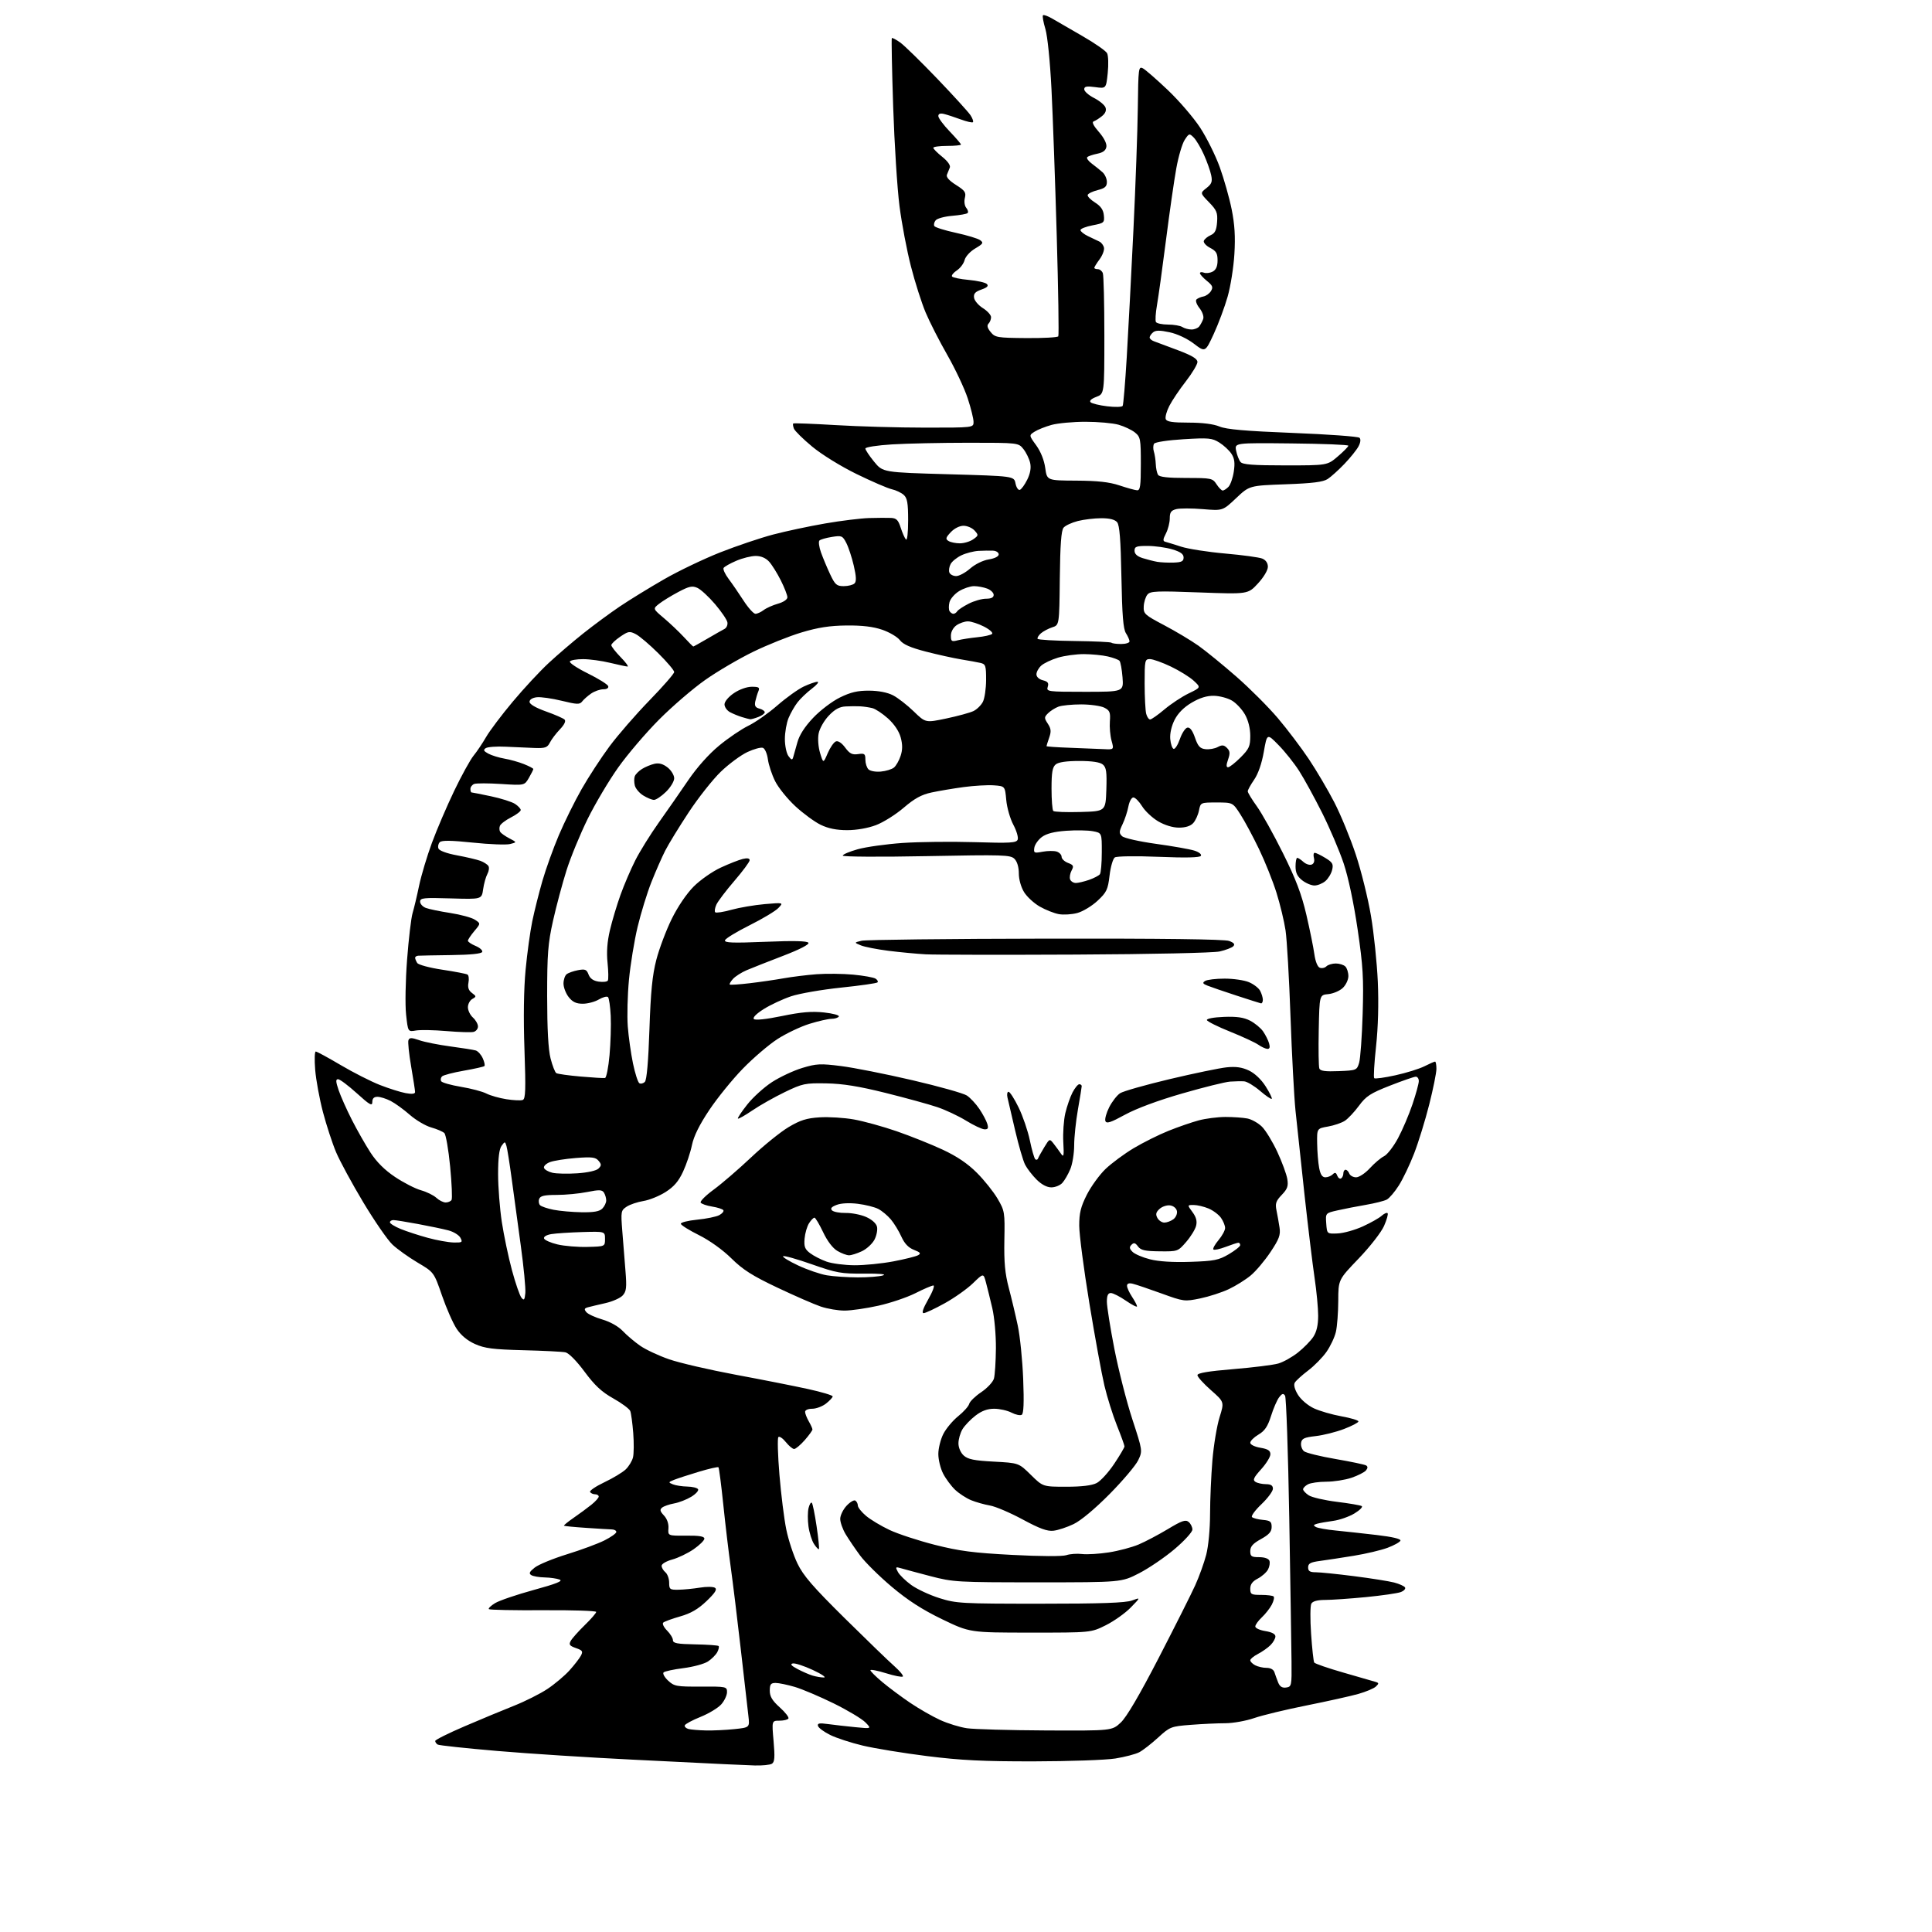 <?xml version="1.0" encoding="UTF-8" standalone="no"?>
<svg 
  version="1.1" 
  xmlns="http://www.w3.org/2000/svg" 
  xmlns:xlink="http://www.w3.org/1999/xlink" 
  xmlns:svg="http://www.w3.org/2000/svg"
  xmlns:rdf="http://www.w3.org/1999/02/22-rdf-syntax-ns#"
  xmlns:cc="http://creativecommons.org/ns#"
  xmlns:dc="http://purl.org/dc/elements/1.1/"
  viewBox="0 0 768 768"
  width="768"
  height="768"
>
<style>svg {background-color: white; }</style>"
<path stroke="none" fill="black" fill-rule="evenodd" d="M300.00,701.80C296.98,701.70 291.80,701.48 288.50,701.31C285.20,701.14 268.55,700.32 251.50,699.49C234.45,698.66 210.26,697.11 197.74,696.04C185.22,694.97 174.53,693.83 173.99,693.49C173.44,693.16 173.00,692.51 173.00,692.06C173.00,691.60 178.29,688.97 184.75,686.20C191.21,683.43 200.06,679.75 204.41,678.03C208.76,676.30 214.69,673.32 217.59,671.40C220.49,669.47 224.43,666.16 226.35,664.04C228.27,661.91 230.32,659.28 230.90,658.18C231.83,656.45 231.57,656.05 228.93,655.13C226.42,654.25 226.06,653.76 226.87,652.28C227.41,651.30 229.91,648.49 232.42,646.04C234.94,643.59 237.00,641.22 237.00,640.77C237.00,640.32 227.52,640.01 215.94,640.09C204.36,640.16 194.64,639.97 194.33,639.66C194.02,639.36 195.15,638.27 196.82,637.26C198.50,636.24 205.39,633.89 212.15,632.04C221.16,629.57 223.91,628.47 222.47,627.91C221.39,627.49 218.70,627.10 216.50,627.05C214.30,627.01 211.90,626.59 211.17,626.12C210.14,625.47 210.47,624.78 212.58,623.12C214.09,621.93 219.86,619.56 225.41,617.84C230.96,616.13 237.64,613.66 240.25,612.35C242.86,611.04 245.00,609.52 245.00,608.98C245.00,608.44 244.21,607.99 243.25,607.97C242.29,607.95 237.68,607.67 233.00,607.35C228.32,607.04 224.36,606.65 224.19,606.50C224.02,606.34 225.75,604.93 228.02,603.36C230.30,601.79 233.48,599.45 235.08,598.16C236.69,596.87 238.00,595.41 238.00,594.91C238.00,594.41 237.35,594.00 236.56,594.00C235.77,594.00 234.87,593.59 234.56,593.09C234.25,592.60 236.81,590.85 240.25,589.22C243.69,587.59 247.51,585.28 248.74,584.10C249.97,582.91 251.27,580.78 251.62,579.36C251.98,577.94 252.02,573.57 251.72,569.64C251.41,565.71 250.88,561.79 250.54,560.91C250.19,560.04 247.17,557.79 243.82,555.91C239.18,553.31 236.45,550.78 232.37,545.27C229.20,540.99 226.10,537.85 224.76,537.57C223.52,537.31 215.97,536.93 208.00,536.73C195.98,536.42 192.70,536.00 188.82,534.27C185.78,532.91 183.23,530.79 181.53,528.22C180.08,526.04 177.46,520.09 175.70,515.00C172.50,505.73 172.50,505.73 166.00,501.89C162.43,499.77 157.93,496.56 156.00,494.74C154.07,492.92 148.87,485.37 144.42,477.97C139.98,470.56 135.12,461.61 133.62,458.07C132.12,454.53 129.77,447.33 128.38,442.07C127.00,436.81 125.61,429.24 125.29,425.25C124.97,421.26 125.07,418.00 125.52,418.00C125.96,418.00 130.42,420.42 135.41,423.37C140.41,426.33 147.43,429.89 151.00,431.29C154.57,432.69 159.19,434.15 161.25,434.53C163.75,434.99 165.00,434.85 165.00,434.11C165.00,433.50 164.29,428.91 163.43,423.90C162.57,418.90 162.09,414.22 162.36,413.50C162.78,412.42 163.55,412.42 166.73,413.52C168.85,414.25 174.39,415.35 179.04,415.97C183.69,416.59 188.22,417.31 189.10,417.57C189.98,417.83 191.23,419.21 191.89,420.65C192.54,422.08 192.85,423.49 192.56,423.77C192.28,424.05 188.59,424.88 184.35,425.62C180.11,426.36 176.22,427.38 175.71,427.89C175.19,428.41 175.05,429.27 175.39,429.82C175.73,430.37 179.27,431.36 183.25,432.03C187.24,432.69 191.78,433.89 193.35,434.70C194.91,435.50 198.50,436.52 201.31,436.96C204.13,437.41 207.05,437.53 207.80,437.25C208.92,436.82 209.04,433.23 208.48,417.11C208.04,404.69 208.21,393.12 208.93,385.55C209.55,378.98 210.75,370.27 211.59,366.20C212.43,362.13 214.25,354.91 215.62,350.15C217.00,345.39 219.93,337.23 222.15,332.00C224.37,326.77 228.44,318.53 231.20,313.69C233.96,308.84 238.95,301.19 242.29,296.69C245.63,292.19 252.78,283.97 258.18,278.41C263.58,272.86 268.00,267.79 268.00,267.14C268.00,266.49 265.18,263.16 261.73,259.73C258.29,256.30 254.25,252.87 252.77,252.10C250.30,250.82 249.75,250.91 246.54,253.10C244.60,254.42 243.01,255.93 243.01,256.46C243.00,256.98 244.67,259.12 246.70,261.21C248.74,263.29 249.98,264.98 249.45,264.96C248.93,264.94 245.80,264.28 242.50,263.48C239.20,262.68 234.39,262.02 231.81,262.02C229.23,262.01 226.86,262.42 226.54,262.94C226.22,263.46 229.42,265.60 233.66,267.69C237.90,269.79 241.55,272.06 241.77,272.75C242.01,273.51 241.24,274.00 239.81,274.00C238.51,274.00 236.33,274.77 234.97,275.70C233.61,276.64 232.01,278.06 231.41,278.85C230.46,280.10 229.38,280.06 223.28,278.57C219.41,277.62 214.95,276.99 213.37,277.17C211.64,277.37 210.50,278.09 210.50,278.99C210.50,279.93 212.94,281.35 217.00,282.80C220.57,284.07 223.92,285.53 224.44,286.05C225.03,286.64 224.33,288.09 222.57,289.93C221.02,291.55 219.23,293.91 218.59,295.19C217.58,297.18 216.74,297.48 212.46,297.33C209.73,297.23 204.57,297.01 201.00,296.83C197.43,296.65 193.88,296.91 193.11,297.39C192.02,298.10 192.23,298.56 194.11,299.58C195.43,300.29 198.30,301.18 200.50,301.56C202.70,301.93 206.19,302.91 208.25,303.73C210.31,304.55 212.00,305.44 212.00,305.70C212.00,305.97 211.21,307.55 210.25,309.21C208.50,312.24 208.50,312.24 199.26,311.65C194.18,311.32 189.34,311.32 188.51,311.63C187.68,311.95 187.00,312.84 187.00,313.61C187.00,314.37 187.20,315.00 187.43,315.00C187.67,315.00 191.15,315.69 195.16,316.53C199.17,317.38 203.48,318.74 204.73,319.56C205.98,320.38 207.00,321.48 207.00,322.00C207.00,322.53 205.26,323.85 203.12,324.94C200.99,326.02 199.01,327.54 198.72,328.30C198.42,329.06 198.48,330.14 198.84,330.70C199.20,331.25 200.85,332.41 202.50,333.27C205.50,334.83 205.50,334.83 202.75,335.52C201.24,335.90 194.58,335.65 187.96,334.95C179.29,334.05 175.60,334.00 174.82,334.78C174.22,335.38 173.98,336.51 174.29,337.30C174.62,338.16 177.60,339.26 181.67,340.01C185.43,340.71 189.62,341.70 190.98,342.20C192.34,342.71 193.77,343.64 194.16,344.26C194.55,344.88 194.35,346.32 193.73,347.45C193.12,348.58 192.36,351.30 192.05,353.50C191.49,357.50 191.49,357.50 179.24,357.13C168.39,356.80 167.00,356.94 167.00,358.40C167.00,359.31 168.02,360.44 169.27,360.91C170.52,361.39 174.90,362.30 179.02,362.93C183.13,363.57 187.53,364.77 188.79,365.60C191.09,367.10 191.09,367.10 188.54,370.13C187.15,371.79 186.00,373.51 186.00,373.96C186.00,374.40 187.37,375.32 189.04,376.02C190.71,376.71 191.91,377.77 191.70,378.39C191.46,379.11 187.14,379.56 179.41,379.66C172.86,379.74 166.94,379.86 166.25,379.91C165.56,379.96 165.01,380.34 165.02,380.75C165.02,381.16 165.40,382.08 165.86,382.80C166.31,383.51 170.79,384.72 175.81,385.47C180.83,386.23 185.34,387.09 185.83,387.40C186.33,387.70 186.50,389.16 186.22,390.63C185.86,392.52 186.27,393.73 187.60,394.71C189.39,396.04 189.40,396.17 187.75,397.11C186.79,397.65 186.00,399.13 186.00,400.39C186.00,401.66 186.90,403.50 188.00,404.50C189.10,405.50 190.00,407.09 190.00,408.04C190.00,408.99 189.21,409.96 188.25,410.20C187.29,410.44 182.45,410.29 177.50,409.87C172.55,409.44 167.08,409.34 165.34,409.64C162.18,410.19 162.18,410.19 161.43,403.34C161.01,399.53 161.18,389.86 161.82,381.50C162.44,373.25 163.43,364.93 164.00,363.00C164.58,361.07 165.75,356.15 166.60,352.06C167.46,347.97 169.75,340.32 171.69,335.06C173.63,329.80 177.61,320.51 180.53,314.42C183.45,308.33 186.92,302.03 188.23,300.42C189.55,298.81 191.79,295.48 193.22,293.00C194.65,290.52 199.41,284.20 203.81,278.95C208.20,273.70 214.65,266.76 218.15,263.52C221.64,260.28 227.84,254.98 231.93,251.73C236.02,248.48 242.54,243.67 246.43,241.05C250.32,238.43 258.23,233.57 264.00,230.26C269.77,226.94 279.82,222.14 286.33,219.57C292.83,217.01 302.28,213.82 307.33,212.49C312.37,211.16 321.68,209.18 328.00,208.09C334.32,206.99 342.20,206.03 345.50,205.93C348.80,205.84 352.70,205.81 354.17,205.88C356.34,205.98 357.07,206.71 358.04,209.75C358.70,211.81 359.64,213.93 360.12,214.45C360.63,215.00 361.00,211.82 361.00,206.85C361.00,199.98 360.66,198.00 359.25,196.73C358.29,195.87 356.15,194.85 354.50,194.48C352.85,194.11 346.55,191.39 340.49,188.43C334.23,185.37 326.63,180.67 322.86,177.54C319.21,174.51 315.94,171.29 315.59,170.38C315.24,169.46 315.12,168.55 315.32,168.35C315.52,168.15 323.06,168.44 332.09,168.98C341.12,169.53 357.16,169.99 367.75,169.99C387.00,170.00 387.00,170.00 387.00,167.71C387.00,166.46 385.96,162.24 384.68,158.34C383.40,154.44 379.77,146.72 376.61,141.18C373.44,135.65 369.54,128.00 367.94,124.19C366.34,120.37 363.71,112.14 362.11,105.88C360.50,99.62 358.45,88.83 357.56,81.89C356.67,74.96 355.54,57.18 355.05,42.40C354.56,27.61 354.32,15.34 354.52,15.14C354.72,14.95 356.21,15.73 357.83,16.88C359.45,18.03 366.07,24.50 372.53,31.24C378.99,37.98 384.95,44.53 385.77,45.78C386.60,47.04 387.04,48.29 386.76,48.57C386.48,48.85 384.29,48.35 381.88,47.46C379.47,46.57 376.49,45.60 375.25,45.30C373.74,44.94 373.00,45.22 373.00,46.15C373.00,46.91 375.02,49.65 377.50,52.23C379.98,54.81 382.00,57.17 382.00,57.46C382.00,57.76 379.52,58.00 376.50,58.00C373.48,58.00 371.00,58.34 371.00,58.75C371.00,59.16 372.61,60.78 374.57,62.35C376.72,64.07 377.91,65.75 377.57,66.60C377.26,67.37 376.74,68.65 376.42,69.44C376.04,70.38 377.28,71.78 380.01,73.51C383.59,75.77 384.09,76.50 383.55,78.67C383.19,80.09 383.43,81.82 384.10,82.62C384.75,83.41 385.00,84.34 384.64,84.69C384.29,85.05 381.53,85.54 378.52,85.79C375.51,86.04 372.54,86.84 371.94,87.58C371.33,88.31 371.10,89.35 371.42,89.87C371.75,90.40 375.62,91.61 380.02,92.56C384.42,93.52 388.75,94.82 389.63,95.47C391.05,96.51 390.80,96.92 387.66,98.77C385.63,99.97 383.79,101.99 383.44,103.39C383.09,104.77 381.71,106.61 380.37,107.49C379.03,108.37 378.16,109.45 378.44,109.90C378.72,110.35 381.71,110.97 385.09,111.27C388.47,111.58 391.71,112.31 392.30,112.90C393.06,113.66 392.44,114.30 390.13,115.10C387.67,115.96 386.96,116.74 387.20,118.35C387.36,119.52 388.95,121.38 390.71,122.48C392.48,123.59 393.94,125.20 393.96,126.05C393.98,126.90 393.53,128.07 392.96,128.64C392.24,129.36 392.49,130.39 393.79,131.98C395.54,134.15 396.38,134.30 407.92,134.39C414.67,134.45 420.42,134.13 420.69,133.69C420.97,133.24 420.69,115.24 420.07,93.69C419.45,72.13 418.51,45.92 417.98,35.44C417.42,24.37 416.40,14.33 415.55,11.49C414.74,8.80 414.31,6.36 414.60,6.07C414.89,5.78 416.56,6.38 418.31,7.41C420.07,8.44 425.48,11.57 430.34,14.37C435.20,17.16 439.58,20.22 440.08,21.15C440.58,22.08 440.69,25.63 440.34,29.04C439.69,35.23 439.69,35.23 435.35,34.63C431.93,34.17 431.00,34.35 431.00,35.50C431.00,36.30 432.74,37.85 434.88,38.94C437.01,40.02 439.06,41.72 439.44,42.70C439.89,43.89 439.43,45.04 438.05,46.16C436.91,47.09 435.42,48.03 434.74,48.25C433.94,48.52 434.69,50.02 436.81,52.43C438.81,54.72 439.99,57.03 439.81,58.31C439.59,59.80 438.52,60.62 436.20,61.10C434.38,61.47 432.58,62.08 432.20,62.47C431.81,62.86 432.62,64.01 434.00,65.03C435.38,66.06 437.29,67.60 438.25,68.45C439.21,69.30 440.00,71.05 440.00,72.32C440.00,74.17 439.24,74.84 436.33,75.57C434.31,76.08 432.52,76.95 432.37,77.50C432.21,78.05 433.53,79.41 435.29,80.51C437.58,81.95 438.59,83.41 438.80,85.59C439.09,88.51 438.89,88.69 434.30,89.57C431.66,90.08 429.50,90.93 429.50,91.46C429.50,91.99 430.85,93.08 432.50,93.87C434.15,94.67 436.18,95.64 437.00,96.02C437.82,96.40 438.66,97.51 438.85,98.48C439.04,99.45 438.25,101.52 437.10,103.08C435.94,104.64 435.00,106.16 435.00,106.46C435.00,106.76 435.63,107.00 436.39,107.00C437.16,107.00 438.06,107.71 438.39,108.58C438.73,109.45 439.00,120.60 439.00,133.36C439.00,156.56 439.00,156.56 435.79,157.77C433.79,158.53 432.94,159.33 433.54,159.91C434.07,160.41 437.03,161.14 440.13,161.51C443.23,161.89 445.99,161.82 446.28,161.35C446.56,160.88 447.29,152.18 447.90,142.00C448.51,131.82 449.70,109.10 450.55,91.50C451.40,73.90 452.19,52.01 452.30,42.85C452.49,26.96 452.59,26.25 454.36,27.19C455.38,27.74 459.84,31.63 464.27,35.84C468.70,40.05 474.45,46.75 477.05,50.71C479.65,54.68 483.16,61.73 484.85,66.39C486.53,71.05 488.67,78.58 489.59,83.14C490.81,89.16 491.11,94.04 490.69,100.96C490.38,106.21 489.17,113.84 488.00,117.93C486.84,122.02 484.36,128.67 482.50,132.71C479.10,140.06 479.10,140.06 474.59,136.62C471.93,134.59 467.98,132.73 464.92,132.08C461.08,131.25 459.39,131.26 458.37,132.11C457.62,132.73 457.00,133.65 457.00,134.15C457.00,134.65 457.79,135.34 458.75,135.67C459.71,136.01 463.99,137.61 468.25,139.22C473.85,141.33 476.00,142.63 476.00,143.90C476.00,144.86 473.93,148.32 471.40,151.58C468.86,154.83 465.91,159.23 464.83,161.35C463.74,163.46 463.10,165.83 463.40,166.60C463.80,167.65 466.07,168.00 472.50,168.00C477.97,168.00 482.40,168.56 484.77,169.55C487.51,170.69 495.07,171.35 513.98,172.10C528.02,172.65 539.92,173.52 540.43,174.03C541.00,174.60 540.84,175.92 540.01,177.47C539.27,178.86 536.76,181.97 534.44,184.40C532.11,186.83 529.12,189.53 527.78,190.41C525.96,191.60 521.76,192.13 511.01,192.51C496.66,193.03 496.66,193.03 491.36,198.04C486.06,203.05 486.06,203.05 478.14,202.39C473.78,202.03 469.04,202.02 467.61,202.38C465.52,202.91 465.00,203.64 465.00,206.07C465.00,207.74 464.31,210.44 463.47,212.07C462.26,214.40 462.21,215.11 463.22,215.36C463.92,215.54 466.78,216.42 469.56,217.32C472.34,218.21 480.22,219.44 487.06,220.04C493.90,220.64 500.51,221.54 501.75,222.04C503.19,222.63 504.00,223.81 504.00,225.31C504.00,226.67 502.32,229.49 500.05,231.94C496.10,236.22 496.10,236.22 476.77,235.50C459.76,234.86 457.28,234.96 456.12,236.36C455.39,237.23 454.73,239.35 454.65,241.06C454.51,243.99 455.00,244.44 462.81,248.55C467.38,250.96 473.52,254.63 476.45,256.71C479.38,258.80 486.14,264.31 491.47,268.97C496.79,273.62 504.21,281.05 507.96,285.47C511.71,289.88 517.25,297.22 520.29,301.76C523.32,306.30 527.88,314.03 530.41,318.94C532.95,323.85 536.79,333.18 538.94,339.68C541.10,346.18 543.81,357.12 544.97,364.00C546.14,370.88 547.36,382.68 547.70,390.22C548.08,398.93 547.83,408.35 547.00,415.99C546.28,422.61 545.95,428.29 546.27,428.60C546.58,428.92 550.36,428.40 554.67,427.45C558.98,426.51 564.17,424.89 566.21,423.87C568.25,422.84 570.16,422.00 570.46,422.00C570.76,422.00 571.00,423.30 571.00,424.89C571.00,426.48 569.70,432.90 568.12,439.14C566.54,445.39 563.84,454.12 562.13,458.54C560.42,462.97 557.69,468.67 556.07,471.22C554.46,473.77 552.30,476.30 551.29,476.84C550.28,477.39 546.53,478.33 542.97,478.94C539.41,479.55 534.34,480.54 531.70,481.14C526.90,482.22 526.90,482.22 527.20,486.36C527.50,490.50 527.50,490.50 531.79,490.31C534.14,490.20 538.63,488.94 541.76,487.51C544.89,486.08 548.25,484.18 549.23,483.29C550.21,482.41 551.27,481.94 551.59,482.26C551.91,482.57 551.27,484.87 550.17,487.35C549.06,489.86 544.57,495.62 540.09,500.29C532.00,508.71 532.00,508.71 531.98,517.11C531.96,521.72 531.54,527.27 531.04,529.43C530.54,531.59 528.85,535.17 527.29,537.39C525.73,539.62 522.44,542.97 519.97,544.83C517.51,546.70 515.13,548.87 514.69,549.64C514.18,550.52 514.66,552.33 515.97,554.46C517.17,556.39 519.89,558.71 522.29,559.83C524.60,560.91 529.54,562.34 533.25,563.01C536.96,563.68 540.00,564.59 540.00,565.04C540.00,565.49 537.41,566.84 534.25,568.05C531.09,569.26 526.02,570.53 523.00,570.87C518.43,571.39 517.45,571.85 517.20,573.59C517.04,574.74 517.56,576.22 518.35,576.88C519.15,577.54 524.80,578.94 530.91,579.98C537.01,581.03 542.48,582.18 543.05,582.53C543.77,582.98 543.75,583.60 542.99,584.52C542.38,585.25 539.80,586.56 537.26,587.43C534.72,588.29 530.22,589.00 527.26,589.00C524.29,589.00 521.00,589.47 519.93,590.04C518.87,590.60 518.00,591.49 518.00,592.01C518.00,592.53 519.01,593.61 520.25,594.42C521.49,595.23 526.52,596.39 531.43,597.00C536.34,597.60 540.78,598.37 541.31,598.69C541.84,599.02 540.53,600.33 538.41,601.62C536.29,602.90 532.51,604.22 530.03,604.56C527.54,604.89 524.64,605.41 523.59,605.70C522.07,606.13 521.97,606.40 523.09,607.01C523.86,607.43 527.42,608.06 531.00,608.41C534.58,608.76 541.90,609.56 547.28,610.19C553.43,610.91 556.92,611.73 556.70,612.41C556.50,613.01 554.19,614.29 551.58,615.27C548.96,616.24 542.92,617.67 538.16,618.44C533.40,619.22 527.36,620.14 524.75,620.49C520.93,621.00 520.00,621.50 520.00,623.06C520.00,624.56 520.70,625.00 523.08,625.00C524.77,625.00 531.64,625.70 538.33,626.56C545.02,627.41 552.17,628.55 554.21,629.08C556.25,629.62 558.19,630.49 558.52,631.03C558.85,631.57 558.08,632.40 556.81,632.88C555.54,633.36 549.30,634.26 542.95,634.88C536.59,635.49 529.30,636.00 526.75,636.00C523.70,636.00 521.82,636.51 521.28,637.47C520.82,638.28 520.78,643.68 521.18,649.48C521.57,655.28 522.14,660.41 522.42,660.88C522.71,661.34 528.02,663.17 534.22,664.94C540.43,666.71 546.14,668.36 546.93,668.61C548.16,669.01 548.16,669.25 546.93,670.43C546.14,671.18 543.00,672.50 539.94,673.37C536.89,674.23 527.66,676.28 519.44,677.93C511.22,679.57 501.84,681.83 498.59,682.95C495.34,684.08 490.17,685.00 487.09,685.01C484.02,685.01 477.84,685.30 473.36,685.65C465.47,686.26 465.07,686.42 460.36,690.72C457.69,693.16 454.32,695.78 452.88,696.54C451.43,697.30 447.16,698.42 443.38,699.03C439.59,699.64 425.02,700.15 411.00,700.17C390.79,700.20 381.97,699.76 368.50,698.07C359.15,696.90 347.68,695.02 343.00,693.91C338.32,692.80 332.50,690.90 330.05,689.69C327.60,688.49 325.41,686.88 325.17,686.12C324.84,685.03 325.67,684.86 329.12,685.34C331.53,685.67 336.43,686.23 340.00,686.58C346.50,687.22 346.50,687.22 344.00,684.66C342.62,683.26 336.97,679.87 331.43,677.14C325.89,674.42 318.94,671.47 316.00,670.59C313.05,669.72 309.59,669.00 308.32,669.00C306.40,669.00 306.00,669.53 306.00,672.07C306.00,674.39 306.98,676.02 309.97,678.71C312.16,680.67 313.71,682.67 313.41,683.14C313.12,683.61 311.51,684.00 309.84,684.00C306.79,684.00 306.79,684.00 307.51,692.12C308.07,698.49 307.94,700.43 306.86,701.10C306.11,701.58 303.02,701.89 300.00,701.80zM280.60,687.88C283.41,687.95 288.48,687.71 291.87,687.36C298.03,686.71 298.03,686.71 297.50,682.11C297.20,679.57 295.84,667.60 294.46,655.50C293.08,643.40 291.29,628.77 290.48,623.00C289.67,617.23 288.34,606.02 287.52,598.10C286.70,590.18 285.83,583.50 285.60,583.26C285.36,583.03 281.87,583.82 277.83,585.04C273.80,586.25 269.38,587.69 268.00,588.24C265.62,589.19 265.60,589.28 267.50,590.05C268.60,590.50 271.16,590.89 273.19,590.93C275.22,590.97 277.16,591.44 277.49,591.98C277.83,592.53 276.61,593.87 274.80,594.98C272.98,596.09 269.93,597.28 268.00,597.63C266.07,597.98 263.92,598.72 263.22,599.28C262.20,600.09 262.35,600.74 263.93,602.43C265.17,603.75 265.85,605.70 265.72,607.53C265.50,610.50 265.50,610.50 272.75,610.44C277.97,610.39 280.00,610.73 280.00,611.64C280.00,612.33 278.07,614.23 275.71,615.86C273.35,617.48 269.52,619.32 267.21,619.94C264.89,620.57 263.00,621.68 263.00,622.42C263.00,623.15 263.68,624.32 264.50,625.00C265.32,625.68 266.00,627.54 266.00,629.12C266.00,631.79 266.27,632.00 269.75,631.94C271.81,631.91 275.62,631.53 278.21,631.11C280.80,630.68 283.50,630.71 284.21,631.17C285.16,631.79 284.28,633.18 280.88,636.44C277.51,639.66 274.65,641.33 270.38,642.55C267.14,643.47 264.12,644.58 263.65,645.01C263.18,645.44 263.86,646.86 265.15,648.15C266.44,649.44 267.50,651.17 267.50,652.00C267.50,653.21 269.22,653.53 276.33,653.66C281.18,653.75 285.38,654.04 285.66,654.32C285.93,654.60 285.69,655.70 285.12,656.77C284.55,657.84 282.88,659.51 281.41,660.47C279.94,661.43 275.55,662.62 271.67,663.11C267.78,663.60 264.24,664.36 263.79,664.81C263.34,665.26 264.14,666.72 265.57,668.06C268.00,670.33 268.90,670.50 278.59,670.45C288.72,670.40 289.00,670.46 289.00,672.65C289.00,673.88 287.99,676.05 286.75,677.47C285.51,678.89 281.81,681.14 278.52,682.47C275.23,683.79 272.39,685.32 272.21,685.86C272.04,686.39 272.70,687.04 273.69,687.30C274.69,687.56 277.80,687.82 280.60,687.88zM415.76,687.88C442.03,688.00 442.03,688.00 445.51,684.75C447.82,682.60 452.92,673.91 460.63,659.00C467.02,646.62 473.55,633.65 475.12,630.17C476.70,626.69 478.66,621.23 479.49,618.03C480.36,614.70 481.01,607.79 481.02,601.86C481.03,596.16 481.45,586.55 481.95,580.50C482.46,574.45 483.74,566.76 484.79,563.40C486.70,557.30 486.70,557.30 481.35,552.59C478.41,550.00 476.00,547.32 476.00,546.65C476.00,545.80 480.31,545.07 490.25,544.25C498.09,543.60 506.13,542.60 508.13,542.02C510.12,541.45 513.64,539.48 515.94,537.66C518.25,535.83 521.01,533.02 522.06,531.42C523.37,529.43 523.99,526.75 523.99,523.00C523.99,519.98 523.35,513.23 522.57,508.00C521.79,502.77 519.99,487.93 518.57,475.00C517.16,462.07 515.54,447.00 514.98,441.50C514.42,436.00 513.53,419.12 512.99,404.00C512.46,388.88 511.57,373.52 511.03,369.87C510.49,366.22 508.86,359.47 507.42,354.87C505.98,350.27 502.85,342.45 500.47,337.50C498.09,332.55 494.77,326.36 493.09,323.75C490.04,319.00 490.04,319.00 483.65,319.00C477.26,319.00 477.25,319.00 476.61,322.18C476.26,323.94 475.24,326.19 474.33,327.18C473.27,328.36 471.28,329.00 468.68,329.00C466.22,329.00 463.04,328.04 460.42,326.51C458.09,325.14 455.20,322.44 454.01,320.51C452.81,318.58 451.25,317.00 450.53,317.00C449.81,317.00 448.92,318.62 448.55,320.60C448.18,322.58 447.14,325.74 446.24,327.62C444.82,330.60 444.80,331.22 446.06,332.41C446.85,333.16 452.89,334.52 459.50,335.44C466.10,336.35 472.97,337.56 474.76,338.13C476.61,338.71 477.74,339.61 477.37,340.21C476.94,340.91 471.44,341.04 460.61,340.60C451.53,340.23 443.91,340.33 443.16,340.84C442.42,341.33 441.48,344.56 441.07,348.02C440.41,353.65 439.91,354.69 436.28,358.08C434.05,360.16 430.44,362.34 428.25,362.93C426.06,363.52 422.75,363.72 420.89,363.38C419.02,363.04 415.63,361.69 413.34,360.39C411.05,359.08 408.23,356.50 407.09,354.64C405.87,352.67 405.00,349.58 405.00,347.20C405.00,344.69 404.34,342.48 403.27,341.41C401.68,339.82 398.99,339.74 368.27,340.33C349.86,340.69 335.00,340.60 335.00,340.12C335.00,339.65 337.68,338.51 340.96,337.59C344.24,336.67 352.26,335.55 358.79,335.09C365.32,334.64 378.15,334.50 387.31,334.77C401.70,335.21 404.04,335.07 404.55,333.74C404.87,332.89 404.10,330.24 402.82,327.85C401.54,325.46 400.27,321.02 400.00,318.00C399.50,312.50 399.50,312.50 395.03,312.18C392.57,312.01 387.17,312.32 383.03,312.88C378.89,313.44 373.13,314.41 370.23,315.04C366.29,315.89 363.51,317.42 359.23,321.09C356.08,323.79 351.12,326.91 348.21,328.00C345.02,329.21 340.49,330.00 336.78,330.00C332.55,330.00 329.26,329.34 326.23,327.87C323.81,326.70 319.28,323.37 316.15,320.48C313.02,317.58 309.41,313.11 308.13,310.54C306.84,307.97 305.55,304.06 305.25,301.85C304.96,299.64 304.07,297.58 303.28,297.28C302.49,296.98 299.71,297.73 297.10,298.95C294.49,300.18 289.74,303.68 286.55,306.75C283.37,309.81 277.61,317.08 273.77,322.91C269.93,328.73 265.72,335.61 264.41,338.19C263.10,340.77 260.64,346.37 258.95,350.63C257.26,354.89 254.79,362.91 253.46,368.44C252.14,373.97 250.59,383.45 250.02,389.50C249.45,395.55 249.24,403.88 249.55,408.00C249.86,412.12 250.80,418.75 251.62,422.73C252.45,426.71 253.59,430.25 254.15,430.59C254.71,430.94 255.70,430.70 256.34,430.06C257.09,429.31 257.73,422.00 258.16,409.20C258.67,394.15 259.32,387.61 260.91,381.50C262.05,377.10 264.80,369.81 267.01,365.31C269.43,360.40 272.93,355.23 275.77,352.39C278.37,349.79 283.20,346.41 286.50,344.89C289.80,343.36 293.74,341.81 295.25,341.45C297.05,341.01 298.00,341.18 298.00,341.95C298.00,342.59 295.27,346.28 291.93,350.16C288.59,354.04 285.37,358.29 284.77,359.61C284.17,360.93 283.96,362.29 284.31,362.64C284.66,362.99 287.55,362.55 290.72,361.66C293.90,360.78 299.88,359.76 304.00,359.40C311.50,358.76 311.50,358.76 309.40,360.96C308.24,362.17 303.08,365.26 297.93,367.83C292.79,370.40 288.41,373.07 288.20,373.77C287.89,374.79 291.16,374.91 304.26,374.38C315.54,373.91 320.91,374.04 321.36,374.77C321.77,375.43 317.90,377.42 311.26,379.97C305.34,382.24 298.83,384.81 296.78,385.68C294.73,386.56 292.30,388.12 291.37,389.14C290.44,390.17 289.86,391.17 290.09,391.37C290.32,391.57 293.88,391.34 298.00,390.85C302.12,390.37 308.20,389.48 311.50,388.89C314.80,388.30 320.69,387.57 324.59,387.27C328.49,386.98 335.04,387.05 339.14,387.43C343.24,387.82 347.24,388.53 348.02,389.01C348.80,389.50 349.16,390.18 348.81,390.52C348.46,390.87 341.95,391.80 334.34,392.59C326.73,393.38 317.80,394.93 314.50,396.03C311.20,397.14 306.31,399.41 303.63,401.10C300.66,402.96 299.12,404.52 299.68,405.08C300.24,405.64 304.60,405.18 310.84,403.89C318.53,402.30 322.70,401.95 327.55,402.47C331.11,402.85 333.76,403.57 333.45,404.08C333.14,404.59 331.83,405.00 330.55,405.00C329.26,405.00 325.32,405.89 321.78,406.99C318.25,408.08 312.53,410.80 309.07,413.03C305.62,415.26 299.42,420.56 295.30,424.80C291.18,429.03 285.19,436.41 281.99,441.19C278.04,447.09 275.81,451.59 275.06,455.19C274.46,458.11 272.87,462.86 271.53,465.74C269.75,469.59 267.90,471.74 264.56,473.86C262.06,475.45 258.10,477.05 255.76,477.42C253.42,477.80 250.43,478.80 249.12,479.66C246.83,481.16 246.76,481.55 247.37,489.36C247.72,493.84 248.29,501.00 248.64,505.27C249.17,511.80 248.99,513.35 247.55,514.94C246.61,515.99 243.51,517.37 240.67,518.01C237.83,518.65 234.69,519.40 233.70,519.67C232.26,520.07 232.14,520.46 233.08,521.59C233.73,522.38 236.60,523.70 239.47,524.53C242.60,525.45 245.83,527.27 247.58,529.12C249.19,530.82 252.30,533.45 254.51,534.98C256.71,536.51 261.89,538.93 266.01,540.35C270.13,541.78 282.05,544.54 292.50,546.49C302.95,548.43 315.89,550.99 321.25,552.17C326.61,553.35 331.00,554.66 331.00,555.09C331.00,555.51 329.81,556.79 328.37,557.93C326.92,559.07 324.44,560.00 322.87,560.00C321.22,560.00 320.02,560.53 320.04,561.25C320.05,561.94 320.71,563.62 321.50,565.00C322.29,566.38 322.95,567.82 322.96,568.22C322.98,568.61 321.60,570.52 319.90,572.47C318.19,574.41 316.29,576.00 315.68,576.00C315.07,576.00 313.59,574.76 312.38,573.25C311.17,571.74 309.84,570.84 309.42,571.26C309.00,571.67 309.19,578.42 309.84,586.26C310.49,594.09 311.71,603.88 312.56,608.00C313.40,612.12 315.40,618.22 317.01,621.54C319.32,626.35 323.17,630.79 335.71,643.19C344.40,651.77 353.30,660.38 355.50,662.31C357.69,664.25 359.22,666.11 358.89,666.44C358.57,666.77 355.53,666.18 352.15,665.12C348.77,664.07 346.00,663.54 346.00,663.95C346.00,664.35 348.14,666.48 350.75,668.66C353.36,670.85 358.35,674.56 361.83,676.91C365.31,679.26 370.65,682.32 373.69,683.71C376.73,685.11 381.53,686.58 384.36,687.00C387.19,687.41 401.32,687.81 415.76,687.88zM511.26,670.82C513.42,670.51 513.50,670.13 513.40,660.50C513.35,655.00 512.94,629.26 512.50,603.31C512.05,577.35 511.30,555.53 510.83,554.81C510.15,553.78 509.64,553.92 508.46,555.46C507.64,556.54 506.19,559.88 505.25,562.89C503.93,567.06 502.76,568.80 500.26,570.27C498.47,571.33 497.00,572.79 497.00,573.51C497.00,574.26 498.71,575.11 501.00,575.50C504.03,576.01 505.00,576.64 505.00,578.09C505.00,579.14 503.34,581.83 501.31,584.07C498.33,587.37 497.90,588.33 499.06,589.06C499.85,589.56 501.74,589.98 503.25,589.98C505.23,590.00 506.00,590.51 506.00,591.80C506.00,592.79 503.95,595.56 501.44,597.95C498.94,600.33 497.25,602.64 497.69,603.07C498.14,603.50 500.07,604.00 502.00,604.18C504.97,604.45 505.50,604.87 505.50,606.98C505.50,608.86 504.48,610.02 501.25,611.81C498.06,613.56 497.00,614.76 497.00,616.57C497.00,618.68 497.46,619.00 500.53,619.00C502.66,619.00 504.28,619.56 504.61,620.42C504.91,621.20 504.66,622.77 504.05,623.91C503.44,625.05 501.60,626.67 499.97,627.52C497.89,628.59 497.00,629.79 497.00,631.53C497.00,633.78 497.39,634.00 501.33,634.00C503.72,634.00 505.95,634.28 506.29,634.63C506.64,634.97 506.31,636.43 505.56,637.88C504.80,639.32 503.02,641.59 501.60,642.92C500.17,644.26 499.00,645.89 499.00,646.55C499.00,647.21 500.80,648.03 503.00,648.38C505.59,648.80 507.00,649.55 507.00,650.51C507.00,651.33 506.12,652.88 505.05,653.95C503.98,655.02 501.73,656.60 500.05,657.47C498.37,658.34 497.00,659.47 497.00,659.99C497.00,660.51 497.87,661.40 498.93,661.96C500.00,662.53 502.04,663.00 503.47,663.00C505.06,663.00 506.27,663.67 506.61,664.75C506.92,665.71 507.58,667.54 508.09,668.82C508.75,670.45 509.68,671.04 511.26,670.82zM327.50,666.83C328.60,666.83 326.64,665.49 323.14,663.86C319.64,662.23 316.04,661.05 315.14,661.25C313.99,661.49 314.55,662.16 316.99,663.45C318.91,664.47 321.61,665.65 322.99,666.07C324.37,666.48 326.40,666.83 327.50,666.83zM409.59,648.99C385.50,648.98 385.50,648.98 374.48,643.66C366.59,639.84 360.91,636.18 354.48,630.77C349.54,626.61 343.89,621.02 341.91,618.35C339.94,615.68 337.36,611.87 336.16,609.88C334.97,607.89 334.00,605.15 334.00,603.78C334.00,602.41 335.13,600.08 336.50,598.59C337.88,597.10 339.46,596.16 340.00,596.50C340.55,596.84 341.00,597.73 341.00,598.47C341.00,599.21 342.46,601.06 344.25,602.57C346.04,604.08 350.26,606.61 353.63,608.20C357.00,609.78 365.10,612.44 371.63,614.10C381.38,616.57 386.88,617.29 402.40,618.10C413.57,618.69 422.36,618.73 423.90,618.20C425.33,617.71 428.13,617.51 430.13,617.75C432.13,617.99 436.92,617.70 440.78,617.10C444.65,616.50 449.99,615.08 452.65,613.95C455.32,612.82 460.54,610.06 464.26,607.83C469.81,604.48 471.28,603.98 472.51,605.00C473.33,605.69 474.00,607.04 474.00,608.02C474.00,608.99 470.83,612.48 466.95,615.76C463.08,619.05 456.73,623.37 452.85,625.37C445.79,629.00 445.79,629.00 412.53,629.00C380.42,629.00 378.93,628.91 369.88,626.55C364.72,625.20 359.44,623.78 358.14,623.40C355.96,622.76 355.86,622.88 356.94,624.89C357.58,626.08 359.97,628.41 362.24,630.06C364.52,631.71 369.56,634.06 373.44,635.28C380.14,637.39 382.19,637.50 413.50,637.50C437.81,637.50 447.42,637.16 449.98,636.22C453.46,634.94 453.46,634.94 449.48,639.02C447.30,641.26 442.84,644.42 439.59,646.05C433.68,649.00 433.68,649.00 409.59,648.99zM325.53,615.80C325.33,616.01 324.45,615.09 323.59,613.77C322.72,612.45 321.73,609.29 321.38,606.76C321.03,604.22 321.05,600.93 321.42,599.45C321.79,597.97 322.37,597.04 322.71,597.38C323.05,597.71 323.90,601.91 324.61,606.71C325.32,611.51 325.74,615.60 325.53,615.80zM418.77,608.49C416.31,608.77 413.28,607.66 406.50,604.00C401.55,601.33 395.70,598.83 393.50,598.46C391.30,598.08 387.93,597.13 386.00,596.34C384.07,595.54 381.22,593.68 379.66,592.20C378.10,590.71 375.96,587.83 374.91,585.79C373.86,583.75 373.00,580.24 373.00,578.00C373.00,575.76 373.90,572.16 374.99,570.01C376.09,567.86 378.75,564.69 380.90,562.96C383.05,561.23 385.02,559.03 385.27,558.06C385.52,557.10 387.68,555.00 390.07,553.40C392.46,551.79 394.73,549.36 395.11,547.99C395.49,546.62 395.84,541.23 395.89,536.00C395.93,530.69 395.30,523.64 394.45,520.00C393.61,516.42 392.48,511.83 391.93,509.78C390.94,506.06 390.94,506.06 386.77,510.11C384.48,512.33 379.43,515.91 375.55,518.06C371.67,520.21 367.90,521.98 367.18,521.99C366.30,522.00 366.92,520.13 369.00,516.50C370.73,513.48 371.65,511.00 371.04,511.00C370.44,511.00 367.21,512.38 363.87,514.07C360.53,515.75 353.90,517.99 349.15,519.04C344.39,520.10 338.38,520.97 335.78,520.98C333.19,520.99 328.92,520.27 326.28,519.38C323.65,518.49 315.88,515.10 309.00,511.84C299.06,507.13 295.32,504.75 290.74,500.23C287.31,496.84 282.12,493.12 277.88,491.00C273.97,489.06 270.71,487.02 270.64,486.48C270.56,485.94 273.49,485.20 277.14,484.84C280.79,484.48 284.74,483.67 285.92,483.04C287.09,482.41 287.83,481.53 287.55,481.08C287.27,480.63 285.26,479.98 283.08,479.63C280.90,479.28 278.85,478.57 278.53,478.05C278.21,477.53 280.55,475.20 283.72,472.88C286.90,470.55 293.59,464.79 298.58,460.08C303.58,455.36 310.28,449.94 313.48,448.04C318.12,445.28 320.62,444.49 325.83,444.16C329.42,443.93 335.54,444.31 339.43,445.00C343.32,445.69 351.00,447.81 356.50,449.71C362.00,451.62 370.21,454.90 374.75,457.02C380.41,459.66 384.67,462.54 388.31,466.19C391.24,469.11 394.94,473.75 396.55,476.49C399.37,481.31 399.47,481.89 399.25,492.99C399.09,501.82 399.50,506.24 401.02,512.00C402.11,516.12 403.72,522.88 404.59,527.00C405.47,531.12 406.43,540.62 406.73,548.11C407.10,557.51 406.93,561.93 406.16,562.40C405.56,562.77 403.72,562.39 402.08,561.54C400.44,560.69 397.35,560.00 395.21,560.00C392.50,560.00 390.24,560.83 387.75,562.75C385.79,564.26 383.46,566.69 382.59,568.15C381.72,569.61 381.00,572.13 381.00,573.75C381.00,575.47 381.87,577.48 383.10,578.60C384.77,580.10 387.27,580.61 395.09,581.02C404.97,581.55 404.97,581.55 409.77,586.27C414.57,591.00 414.57,591.00 423.83,591.00C430.04,591.00 434.04,590.51 435.95,589.53C437.52,588.72 440.64,585.29 442.90,581.91C445.15,578.54 447.00,575.41 447.00,574.96C447.00,574.52 445.65,570.78 444.00,566.67C442.35,562.55 440.12,555.43 439.03,550.84C437.94,546.25 435.24,531.48 433.03,518.00C430.82,504.52 429.01,490.67 429.01,487.22C429.00,482.20 429.61,479.73 432.04,474.91C433.72,471.60 437.06,467.00 439.46,464.69C441.87,462.39 446.91,458.66 450.67,456.41C454.43,454.17 460.65,451.06 464.50,449.52C468.35,447.97 473.75,446.11 476.50,445.37C479.25,444.63 484.03,444.02 487.12,444.01C490.22,444.01 494.15,444.28 495.86,444.62C497.57,444.96 500.17,446.43 501.64,447.87C503.11,449.32 505.85,453.81 507.74,457.86C509.62,461.91 511.41,466.77 511.72,468.66C512.18,471.49 511.79,472.61 509.52,474.98C507.20,477.40 506.86,478.41 507.43,481.18C507.81,483.01 508.35,486.08 508.64,488.01C509.08,490.94 508.48,492.55 505.01,497.75C502.72,501.18 499.19,505.35 497.17,507.02C495.15,508.70 491.25,511.14 488.50,512.44C485.75,513.75 480.63,515.41 477.12,516.14C470.86,517.43 470.57,517.39 461.62,514.14C456.60,512.32 451.49,510.59 450.25,510.30C448.76,509.94 448.00,510.23 448.01,511.13C448.01,511.89 448.91,513.85 450.00,515.50C451.09,517.15 451.99,518.86 451.99,519.30C452.00,519.74 450.01,518.72 447.57,517.05C445.13,515.37 442.43,514.00 441.57,514.00C440.45,514.00 440.00,514.98 440.00,517.45C440.00,519.35 441.34,527.78 442.98,536.20C444.63,544.61 447.83,557.18 450.10,564.11C454.22,576.73 454.22,576.73 452.45,580.47C451.47,582.52 446.36,588.57 441.09,593.90C435.27,599.78 429.64,604.48 426.77,605.85C424.17,607.10 420.57,608.29 418.77,608.49zM208.83,514.00C209.00,512.17 208.19,503.66 207.01,495.08C205.84,486.51 204.21,474.55 203.39,468.50C202.58,462.45 201.65,456.63 201.33,455.56C200.76,453.67 200.71,453.67 199.37,455.50C198.44,456.78 198.00,460.38 198.00,466.70C198.00,471.82 198.67,480.40 199.48,485.76C200.30,491.12 202.11,499.75 203.51,504.93C204.91,510.12 206.61,515.03 207.28,515.85C208.30,517.09 208.55,516.79 208.83,514.00zM341.00,507.78C345.12,507.79 349.62,507.44 351.00,507.00C352.58,506.50 349.81,506.23 343.50,506.28C334.38,506.36 332.55,506.03 322.70,502.57C316.76,500.48 311.63,499.04 311.30,499.37C310.97,499.70 313.68,501.36 317.32,503.06C320.95,504.76 326.08,506.52 328.72,506.96C331.35,507.40 336.88,507.77 341.00,507.78zM339.64,502.96C343.57,502.98 350.54,502.29 355.13,501.42C359.72,500.55 364.16,499.44 364.99,498.95C366.19,498.26 365.84,497.82 363.31,496.84C361.12,495.99 359.56,494.35 358.31,491.59C357.32,489.37 355.43,486.29 354.13,484.74C352.83,483.20 350.58,481.32 349.13,480.57C347.68,479.82 344.02,478.90 341.00,478.53C337.66,478.11 334.35,478.28 332.59,478.96C330.50,479.76 329.98,480.38 330.76,481.16C331.35,481.75 333.79,482.21 336.17,482.17C338.55,482.13 342.20,482.84 344.28,483.76C346.53,484.74 348.29,486.30 348.61,487.60C348.92,488.80 348.47,491.12 347.63,492.76C346.78,494.39 344.54,496.47 342.64,497.37C340.75,498.26 338.44,499.00 337.50,499.00C336.57,499.00 334.48,498.21 332.85,497.25C331.03,496.18 328.85,493.31 327.20,489.80C325.71,486.67 324.17,484.08 323.77,484.05C323.37,484.02 322.40,485.01 321.61,486.25C320.81,487.49 320.02,490.24 319.83,492.38C319.56,495.58 319.94,496.59 322.06,498.18C323.46,499.24 326.39,500.74 328.56,501.51C330.73,502.28 335.71,502.93 339.64,502.96zM473.20,501.60C482.62,501.29 484.45,500.93 488.45,498.58C490.95,497.11 493.00,495.48 493.00,494.96C493.00,494.43 492.68,494.00 492.28,494.00C491.89,494.00 489.63,494.74 487.26,495.64C484.89,496.55 482.68,497.02 482.35,496.69C482.02,496.36 482.93,494.68 484.38,492.97C485.82,491.25 487.00,489.08 487.00,488.15C487.00,487.21 486.27,485.40 485.37,484.12C484.47,482.84 482.24,481.16 480.40,480.39C478.57,479.63 475.91,479.00 474.50,479.00C471.94,479.00 471.94,479.00 474.03,481.83C475.51,483.83 475.93,485.42 475.47,487.27C475.11,488.71 473.33,491.60 471.52,493.69C468.25,497.47 468.16,497.50 460.97,497.42C455.11,497.36 453.46,496.98 452.36,495.47C451.29,494.02 450.73,493.87 449.79,494.81C448.85,495.75 448.94,496.37 450.20,497.63C451.09,498.52 454.22,499.86 457.16,500.60C460.59,501.48 466.32,501.83 473.20,501.60zM233.50,495.67C240.50,495.50 240.50,495.50 240.50,492.50C240.50,489.50 240.50,489.50 231.50,489.76C226.55,489.91 221.01,490.27 219.19,490.57C217.24,490.89 216.03,491.61 216.27,492.31C216.48,492.96 218.88,494.03 221.58,494.67C224.29,495.32 229.65,495.77 233.50,495.67zM180.29,493.91C183.75,493.99 183.98,493.83 183.02,492.03C182.44,490.95 180.29,489.63 178.23,489.09C176.18,488.55 170.74,487.41 166.14,486.56C161.54,485.70 157.15,485.00 156.39,485.00C155.63,485.00 155.00,485.40 155.00,485.89C155.00,486.38 156.91,487.57 159.25,488.53C161.59,489.48 166.43,491.07 170.00,492.04C173.57,493.02 178.20,493.86 180.29,493.91zM462.84,486.00C463.82,486.00 465.43,485.41 466.42,484.68C467.41,483.96 468.05,482.50 467.85,481.43C467.64,480.32 466.50,479.36 465.16,479.17C463.88,478.99 461.99,479.61 460.95,480.55C459.51,481.85 459.30,482.69 460.07,484.13C460.62,485.16 461.87,486.00 462.84,486.00zM231.18,481.89C236.03,481.97 238.29,481.57 239.43,480.43C240.29,479.56 240.99,478.10 240.98,477.18C240.98,476.26 240.57,474.87 240.08,474.09C239.34,472.93 238.21,472.88 233.43,473.84C230.26,474.48 224.80,475.00 221.30,475.00C216.45,475.00 214.79,475.37 214.34,476.57C214.01,477.43 214.16,478.56 214.69,479.09C215.21,479.61 217.64,480.43 220.07,480.91C222.51,481.39 227.51,481.83 231.18,481.89zM177.16,478.00C178.11,478.00 179.16,477.55 179.50,477.00C179.84,476.45 179.59,470.49 178.94,463.75C178.29,457.01 177.25,451.01 176.63,450.41C176.01,449.82 173.65,448.80 171.39,448.17C169.14,447.53 165.31,445.27 162.89,443.15C160.48,441.03 157.06,438.55 155.30,437.65C153.54,436.74 151.18,436.00 150.05,436.00C148.64,436.00 148.00,436.65 148.00,438.08C148.00,439.82 146.96,439.23 141.83,434.58C138.44,431.51 135.09,429.00 134.39,429.00C133.40,429.00 133.45,429.95 134.61,433.36C135.43,435.76 137.78,441.05 139.85,445.11C141.92,449.18 145.25,455.04 147.26,458.14C149.71,461.92 152.95,465.14 157.06,467.88C160.43,470.13 165.06,472.51 167.35,473.15C169.63,473.79 172.39,475.15 173.47,476.16C174.56,477.17 176.22,478.00 177.16,478.00zM417.92,472.00C416.16,472.00 414.03,470.87 412.05,468.89C410.34,467.19 408.29,464.53 407.50,462.99C406.70,461.45 404.92,455.31 403.53,449.35C402.14,443.38 400.77,437.49 400.48,436.25C400.20,435.01 400.39,434.00 400.92,434.00C401.44,434.00 403.25,436.81 404.92,440.25C406.60,443.69 408.60,449.56 409.38,453.31C410.15,457.05 411.12,460.42 411.53,460.81C411.94,461.19 412.44,461.05 412.64,460.50C412.84,459.95 413.96,457.94 415.12,456.03C417.22,452.58 417.24,452.58 418.87,454.67C419.76,455.82 421.07,457.60 421.77,458.63C422.85,460.21 422.99,459.50 422.68,454.00C422.48,450.43 422.84,445.25 423.48,442.50C424.13,439.75 425.42,436.04 426.35,434.25C427.29,432.46 428.49,431.00 429.03,431.00C429.56,431.00 430.00,431.34 430.00,431.75C430.00,432.16 429.32,436.32 428.50,441.00C427.68,445.68 427.00,452.10 427.00,455.28C427.00,458.46 426.31,462.72 425.46,464.75C424.62,466.77 423.20,469.23 422.31,470.21C421.42,471.20 419.44,472.00 417.92,472.00zM533.10,468.44C533.60,468.13 534.00,467.23 534.00,466.44C534.00,465.65 534.40,465.00 534.89,465.00C535.38,465.00 536.05,465.68 536.36,466.50C536.68,467.32 537.90,468.00 539.08,468.00C540.27,468.00 542.71,466.38 544.55,464.37C546.38,462.38 548.91,460.23 550.19,459.61C551.46,458.98 553.95,455.77 555.72,452.48C557.49,449.19 560.08,443.12 561.47,439.00C562.86,434.87 564.00,430.71 564.00,429.75C564.00,428.79 563.46,428.00 562.80,428.00C562.14,428.00 557.53,429.60 552.55,431.55C544.77,434.60 543.04,435.72 540.22,439.54C538.42,441.99 535.89,444.68 534.60,445.53C533.31,446.37 530.29,447.40 527.88,447.82C523.50,448.59 523.50,448.59 523.59,454.54C523.63,457.82 523.99,462.19 524.38,464.25C524.88,466.89 525.61,468.00 526.85,468.00C527.81,468.00 529.13,467.47 529.77,466.83C530.66,465.94 531.09,466.06 531.57,467.33C531.92,468.24 532.61,468.74 533.10,468.44zM229.49,466.41C233.63,466.13 237.07,465.36 237.91,464.52C239.12,463.30 239.13,462.86 237.93,461.42C236.76,460.01 235.31,459.83 228.95,460.32C224.78,460.65 220.13,461.38 218.60,461.96C217.08,462.54 216.02,463.57 216.25,464.26C216.48,464.94 217.98,465.81 219.58,466.19C221.19,466.57 225.65,466.67 229.49,466.41zM391.32,448.92C390.32,448.88 387.02,447.32 384.00,445.46C380.98,443.60 375.80,441.17 372.50,440.07C369.20,438.96 359.98,436.43 352.00,434.44C341.42,431.81 335.06,430.78 328.50,430.66C320.05,430.51 319.04,430.72 312.00,434.11C307.88,436.10 302.07,439.37 299.11,441.39C296.15,443.40 293.54,444.88 293.33,444.66C293.11,444.44 294.78,441.92 297.05,439.06C299.31,436.19 303.75,432.18 306.91,430.13C310.08,428.09 315.48,425.56 318.93,424.52C324.55,422.82 326.16,422.74 334.35,423.78C339.38,424.41 352.13,426.94 362.68,429.40C373.24,431.86 382.98,434.59 384.33,435.48C385.69,436.37 387.92,438.76 389.30,440.80C390.67,442.83 392.10,445.51 392.47,446.75C392.99,448.52 392.74,448.98 391.32,448.92zM447.23,443.10C441.51,446.23 439.85,446.77 439.41,445.63C439.11,444.84 439.80,442.36 440.94,440.11C442.09,437.87 444.03,435.37 445.26,434.57C446.49,433.77 455.38,431.25 465.00,428.96C474.62,426.68 484.79,424.57 487.59,424.28C491.29,423.90 493.72,424.25 496.47,425.55C498.79,426.65 501.38,429.11 503.12,431.86C504.69,434.33 505.78,436.55 505.54,436.80C505.29,437.04 503.19,435.61 500.87,433.62C498.54,431.63 495.71,429.93 494.57,429.85C493.43,429.77 490.93,429.82 489.00,429.95C487.07,430.08 478.52,432.20 470.00,434.66C460.40,437.42 451.73,440.64 447.23,443.10zM240.50,428.52C241.05,428.42 241.86,424.32 242.30,419.42C242.74,414.51 242.95,407.49 242.77,403.80C242.59,400.12 242.10,396.77 241.69,396.36C241.28,395.94 239.65,396.37 238.06,397.30C236.48,398.24 233.61,399.00 231.67,399.00C229.05,399.00 227.61,398.32 226.07,396.37C224.93,394.92 224.00,392.50 224.00,390.99C224.00,389.48 224.56,387.80 225.25,387.26C225.94,386.72 227.98,386.00 229.78,385.66C232.60,385.13 233.19,385.37 233.96,387.39C234.57,388.99 235.86,389.90 237.97,390.21C239.69,390.46 241.33,390.28 241.62,389.80C241.91,389.33 241.86,386.14 241.51,382.72C241.07,378.48 241.37,374.35 242.46,369.75C243.33,366.03 245.22,359.73 246.65,355.75C248.08,351.76 250.73,345.57 252.54,342.00C254.34,338.43 258.54,331.68 261.86,327.00C265.19,322.32 270.45,314.76 273.56,310.18C277.05,305.06 281.76,299.76 285.86,296.39C289.51,293.37 294.75,289.82 297.50,288.49C300.25,287.16 305.43,283.53 309.00,280.43C312.57,277.32 317.30,273.94 319.50,272.91C321.70,271.88 324.14,271.03 324.93,271.02C325.71,271.01 324.73,272.24 322.73,273.75C320.74,275.26 318.17,277.71 317.03,279.19C315.88,280.67 314.28,283.47 313.47,285.41C312.66,287.35 312.00,291.11 312.00,293.78C312.00,296.44 312.64,299.49 313.43,300.56C314.60,302.15 314.94,302.23 315.31,301.00C315.57,300.18 316.31,297.52 316.97,295.10C317.76,292.20 319.89,288.88 323.23,285.36C326.03,282.39 330.77,278.79 333.89,277.26C338.16,275.16 340.93,274.52 345.50,274.55C349.28,274.57 352.79,275.26 355.00,276.40C356.93,277.40 360.62,280.27 363.21,282.78C367.92,287.35 367.92,287.35 376.21,285.60C380.77,284.64 385.62,283.31 386.99,282.65C388.35,281.98 390.03,280.33 390.72,278.97C391.41,277.61 391.98,273.70 391.99,270.27C392.00,264.62 391.79,263.99 389.75,263.52C388.51,263.24 385.02,262.60 382.00,262.11C378.98,261.61 372.68,260.22 368.00,259.01C361.93,257.44 358.99,256.14 357.72,254.48C356.74,253.19 353.59,251.33 350.72,250.34C347.09,249.10 342.76,248.58 336.50,248.64C329.84,248.71 325.19,249.43 318.60,251.41C313.70,252.88 305.06,256.34 299.39,259.10C293.73,261.86 285.13,266.90 280.30,270.31C275.46,273.71 267.23,280.79 262.00,286.04C256.78,291.29 249.47,299.84 245.78,305.04C242.08,310.24 236.61,319.45 233.62,325.50C230.64,331.55 226.84,340.77 225.19,346.00C223.54,351.23 221.13,360.23 219.84,366.00C217.82,375.05 217.50,379.19 217.50,396.00C217.51,409.06 217.95,417.24 218.86,420.75C219.60,423.64 220.63,426.27 221.14,426.59C221.66,426.91 226.01,427.52 230.79,427.94C235.58,428.36 239.95,428.62 240.50,428.52zM532.17,425.79C539.20,425.51 539.38,425.43 540.27,422.50C540.77,420.85 541.41,412.07 541.68,403.00C542.11,388.83 541.83,384.08 539.67,369.38C538.14,358.96 535.97,348.72 534.12,343.20C532.45,338.21 528.59,329.16 525.55,323.09C522.50,317.02 518.41,309.55 516.45,306.49C514.49,303.42 510.81,298.79 508.27,296.21C503.67,291.50 503.67,291.50 502.38,298.88C501.57,303.51 500.14,307.63 498.54,309.94C497.15,311.96 496.00,314.03 496.00,314.56C496.00,315.08 497.62,317.75 499.60,320.50C501.59,323.25 506.26,331.64 509.99,339.14C515.13,349.47 517.38,355.40 519.30,363.64C520.69,369.61 522.12,376.66 522.48,379.31C522.88,382.18 523.74,384.35 524.64,384.69C525.46,385.01 526.64,384.76 527.27,384.13C527.89,383.51 529.57,383.00 531.00,383.00C532.43,383.00 534.14,383.54 534.80,384.20C535.46,384.86 536.00,386.58 536.00,388.03C536.00,389.47 534.99,391.60 533.75,392.75C532.51,393.91 529.92,395.00 528.00,395.18C524.50,395.50 524.50,395.50 524.22,409.45C524.07,417.13 524.17,424.01 524.46,424.75C524.84,425.74 526.86,426.01 532.17,425.79zM503.82,416.95C503.09,416.92 501.45,416.17 500.18,415.28C498.90,414.39 493.84,412.05 488.94,410.08C484.04,408.11 479.91,406.05 479.76,405.50C479.61,404.92 482.45,404.39 486.50,404.23C491.65,404.03 494.41,404.43 496.93,405.73C498.81,406.70 501.14,408.62 502.10,410.00C503.05,411.38 504.13,413.51 504.48,414.75C504.93,416.28 504.72,416.98 503.82,416.95zM501.25,398.85C500.84,398.76 496.45,397.37 491.50,395.75C486.55,394.13 481.40,392.37 480.05,391.83C478.08,391.05 477.89,390.68 479.05,389.95C479.85,389.44 483.33,389.02 486.78,389.02C490.24,389.01 494.59,389.64 496.45,390.42C498.31,391.19 500.33,392.74 500.92,393.85C501.51,394.96 502.00,396.57 502.00,397.43C502.00,398.30 501.66,398.93 501.25,398.85zM427.50,379.46C398.35,379.60 371.57,379.55 368.00,379.36C364.43,379.16 357.76,378.53 353.20,377.96C348.63,377.38 343.68,376.41 342.20,375.80C339.50,374.68 339.50,374.68 342.50,373.96C344.15,373.56 377.08,373.18 415.68,373.12C462.02,373.04 486.80,373.35 488.60,374.04C490.55,374.78 491.02,375.38 490.24,376.16C489.65,376.75 487.21,377.68 484.83,378.22C482.37,378.78 457.64,379.32 427.50,379.46zM522.52,352.00C521.28,352.00 519.08,351.07 517.63,349.93C515.70,348.41 515.00,346.94 515.00,344.43C515.00,342.54 515.30,341.00 515.67,341.00C516.04,341.00 517.15,341.73 518.13,342.62C519.12,343.51 520.58,343.99 521.39,343.68C522.29,343.34 522.64,342.34 522.31,341.06C522.01,339.93 522.16,339.00 522.63,339.00C523.11,339.01 525.01,339.93 526.85,341.05C529.71,342.79 530.10,343.48 529.55,345.79C529.20,347.28 527.98,349.29 526.85,350.25C525.71,351.21 523.76,352.00 522.52,352.00zM427.65,351.00C428.59,351.00 430.96,350.44 432.93,349.76C434.89,349.07 436.83,348.06 437.23,347.51C437.64,346.95 437.98,343.03 437.98,338.80C438.00,331.09 438.00,331.09 434.41,330.42C432.44,330.05 427.67,329.97 423.82,330.25C419.01,330.59 415.98,331.37 414.16,332.72C412.70,333.81 411.35,335.73 411.16,336.98C410.85,339.09 411.09,339.21 414.46,338.57C416.45,338.20 418.97,338.17 420.04,338.51C421.12,338.86 422.00,339.79 422.00,340.59C422.00,341.39 423.14,342.48 424.54,343.02C426.74,343.85 426.93,344.26 425.96,346.07C425.35,347.22 425.09,348.80 425.39,349.58C425.69,350.36 426.71,351.00 427.65,351.00zM429.45,322.78C439.50,322.50 439.50,322.50 439.79,313.90C440.02,306.82 439.78,305.06 438.38,303.90C437.26,302.97 434.13,302.50 429.00,302.50C423.96,302.50 420.74,302.97 419.66,303.87C418.36,304.95 418.00,307.03 418.00,313.46C418.00,317.97 418.31,321.98 418.70,322.37C419.08,322.75 423.92,322.94 429.45,322.78zM259.95,317.97C259.15,317.96 257.24,317.17 255.71,316.22C254.17,315.28 252.66,313.49 252.35,312.25C252.04,311.02 252.03,309.35 252.34,308.56C252.64,307.77 253.93,306.47 255.20,305.68C256.46,304.89 258.68,303.96 260.13,303.63C261.96,303.21 263.56,303.65 265.38,305.08C266.82,306.22 268.00,308.15 268.00,309.38C268.00,310.60 266.52,313.05 264.70,314.80C262.89,316.56 260.75,317.99 259.95,317.97zM350.15,306.71C352.19,306.53 354.54,305.80 355.37,305.11C356.21,304.41 357.40,302.33 358.00,300.49C358.80,298.08 358.81,296.01 358.05,293.17C357.38,290.69 355.50,287.88 353.02,285.63C350.83,283.66 348.03,281.80 346.78,281.49C345.52,281.18 343.38,280.86 342.00,280.78C340.62,280.70 337.98,280.72 336.12,280.82C333.68,280.95 331.80,281.99 329.41,284.53C327.56,286.49 325.78,289.64 325.41,291.63C325.03,293.67 325.28,296.97 326.00,299.35C327.27,303.50 327.27,303.50 329.03,299.40C330.00,297.14 331.46,295.04 332.27,294.73C333.18,294.38 334.60,295.32 335.97,297.18C337.76,299.60 338.78,300.11 341.10,299.77C343.67,299.39 344.00,299.64 344.00,301.97C344.00,303.42 344.55,305.15 345.23,305.83C345.91,306.51 348.11,306.91 350.15,306.71zM488.17,305.00C488.76,305.00 490.98,303.25 493.12,301.12C496.53,297.70 497.00,296.67 497.00,292.50C497.00,289.55 496.21,286.37 494.91,284.05C493.75,282.00 491.43,279.50 489.73,278.50C488.04,277.50 484.82,276.64 482.58,276.59C479.79,276.53 476.99,277.39 473.75,279.29C470.63,281.12 468.29,283.47 466.94,286.11C465.69,288.57 465.01,291.55 465.19,293.74C465.36,295.72 465.96,297.50 466.53,297.68C467.09,297.87 468.22,296.11 469.03,293.77C469.84,291.43 471.18,289.39 472.02,289.23C473.03,289.04 474.04,290.39 475.02,293.22C476.21,296.67 477.02,297.56 479.20,297.81C480.69,297.98 482.88,297.60 484.07,296.96C485.80,296.04 486.54,296.11 487.74,297.32C488.95,298.52 489.04,299.44 488.18,301.91C487.42,304.09 487.42,305.00 488.17,305.00zM438.67,297.79C442.84,298.00 442.84,298.00 441.86,294.45C441.32,292.49 441.02,289.03 441.19,286.75C441.46,283.18 441.15,282.42 439.00,281.32C437.62,280.61 433.49,280.02 429.82,280.01C426.14,280.01 422.05,280.41 420.72,280.92C419.39,281.42 417.55,282.60 416.61,283.53C415.05,285.10 415.04,285.41 416.53,287.69C417.82,289.66 417.93,290.76 417.07,293.22C416.48,294.91 416.00,296.44 416.00,296.61C416.00,296.78 420.16,297.07 425.25,297.25C430.34,297.44 436.38,297.68 438.67,297.79zM298.18,285.91C297.81,285.87 296.35,285.48 294.94,285.05C293.53,284.62 291.40,283.75 290.19,283.10C288.99,282.46 288.00,281.06 288.00,280.00C288.00,278.89 289.59,276.99 291.73,275.54C293.91,274.06 296.87,273.00 298.84,273.00C301.67,273.00 302.09,273.28 301.48,274.75C301.07,275.71 300.52,277.54 300.24,278.81C299.87,280.56 300.26,281.26 301.87,281.68C303.04,281.98 304.00,282.64 304.00,283.14C304.00,283.64 302.85,284.49 301.43,285.02C300.02,285.56 298.56,285.96 298.18,285.91zM457.19,286.00C457.71,286.00 460.28,284.20 462.89,282.00C465.50,279.80 469.83,276.94 472.52,275.64C477.41,273.28 477.41,273.28 474.52,270.60C472.93,269.13 468.83,266.59 465.42,264.96C462.01,263.33 458.27,262.00 457.11,262.00C455.11,262.00 455.00,262.50 455.01,271.75C455.02,277.11 455.30,282.51 455.63,283.75C455.96,284.99 456.66,286.00 457.19,286.00zM431.26,275.00C446.66,275.00 446.66,275.00 446.22,269.25C445.97,266.09 445.43,263.13 445.01,262.67C444.59,262.22 442.50,261.44 440.37,260.95C438.24,260.45 433.98,260.04 430.91,260.02C427.83,260.01 423.18,260.64 420.56,261.43C417.95,262.22 414.95,263.64 413.91,264.59C412.86,265.53 412.00,267.09 412.00,268.05C412.00,269.08 413.04,270.04 414.56,270.42C416.54,270.92 416.97,271.51 416.49,273.03C415.89,274.93 416.41,275.00 431.26,275.00zM275.59,257.00C275.74,257.00 278.26,255.60 281.18,253.89C284.11,252.18 287.18,250.43 288.00,250.01C288.82,249.58 289.34,248.39 289.15,247.37C288.96,246.34 286.75,243.10 284.25,240.16C281.74,237.22 278.59,234.31 277.24,233.70C275.20,232.77 273.97,233.03 269.65,235.32C266.82,236.82 263.38,238.93 262.00,240.02C259.50,241.99 259.50,241.99 263.91,245.71C266.33,247.75 269.89,251.13 271.82,253.21C273.74,255.30 275.44,257.00 275.59,257.00zM445.67,256.00C447.50,256.00 449.00,255.53 449.00,254.96C449.00,254.40 448.36,252.93 447.58,251.71C446.50,250.04 446.06,244.55 445.78,229.35C445.50,214.54 445.05,208.77 444.08,207.60C443.19,206.53 441.12,206.00 437.82,206.00C435.11,206.00 430.90,206.50 428.47,207.11C426.05,207.72 423.48,208.92 422.78,209.76C421.86,210.87 421.44,216.52 421.29,229.89C421.09,248.47 421.09,248.47 418.29,249.37C416.76,249.86 414.72,250.94 413.77,251.76C412.82,252.59 412.24,253.58 412.47,253.95C412.70,254.33 419.29,254.72 427.11,254.81C434.92,254.91 441.55,255.21 441.83,255.49C442.10,255.77 443.83,256.00 445.67,256.00zM380.75,254.52C382.26,254.13 385.75,253.59 388.50,253.31C391.25,253.04 393.89,252.44 394.37,251.99C394.85,251.53 393.40,250.23 391.16,249.08C388.92,247.94 386.04,247.00 384.76,247.00C383.49,247.00 381.44,247.70 380.22,248.56C378.91,249.48 378.00,251.16 378.00,252.67C378.00,254.97 378.28,255.16 380.75,254.52zM300.30,244.00C301.02,244.00 302.49,243.33 303.56,242.52C304.63,241.70 307.19,240.56 309.25,239.98C311.44,239.36 313.00,238.30 313.00,237.43C313.00,236.61 311.83,233.59 310.39,230.72C308.95,227.85 306.85,224.49 305.72,223.25C304.39,221.80 302.49,221.00 300.41,221.00C298.63,221.00 295.15,221.86 292.69,222.92C290.23,223.97 287.96,225.25 287.64,225.77C287.33,226.28 288.22,228.23 289.62,230.10C291.03,231.97 293.70,235.86 295.57,238.75C297.44,241.64 299.57,244.00 300.30,244.00zM379.00,244.00C379.49,244.00 380.16,243.54 380.51,242.99C380.85,242.43 382.89,241.08 385.03,239.99C387.17,238.89 390.29,238.00 391.96,238.00C394.02,238.00 395.00,237.51 395.00,236.48C395.00,235.64 393.85,234.51 392.43,233.98C391.02,233.44 388.66,233.00 387.18,233.00C385.71,233.01 383.05,233.89 381.28,234.97C379.50,236.05 377.77,238.05 377.43,239.41C377.09,240.77 377.11,242.36 377.46,242.94C377.82,243.52 378.51,244.00 379.00,244.00zM335.41,233.00C337.16,233.00 339.09,232.51 339.69,231.91C340.48,231.12 340.39,229.16 339.39,224.86C338.63,221.58 337.29,217.52 336.42,215.84C334.93,212.95 334.58,212.81 330.67,213.44C328.37,213.80 326.15,214.45 325.73,214.87C325.31,215.29 325.59,217.41 326.35,219.57C327.12,221.73 328.75,225.64 329.98,228.25C331.96,232.46 332.59,233.00 335.41,233.00zM380.09,229.00C381.27,229.00 383.77,227.65 385.64,226.01C387.62,224.28 390.73,222.75 393.03,222.38C395.42,222.00 397.00,221.20 397.00,220.37C397.00,219.62 395.99,218.95 394.75,218.90C393.51,218.84 390.93,218.88 389.00,218.98C387.07,219.09 384.02,219.87 382.22,220.72C380.41,221.57 378.46,223.14 377.89,224.21C377.32,225.28 377.09,226.80 377.39,227.58C377.69,228.36 378.90,229.00 380.09,229.00zM466.50,223.64C469.71,223.53 470.50,223.13 470.50,221.61C470.50,220.24 469.27,219.35 466.00,218.38C463.52,217.64 459.14,217.02 456.25,217.02C451.73,217.00 451.00,217.27 451.00,218.92C451.00,220.22 452.06,221.18 454.25,221.87C456.04,222.43 458.62,223.09 460.00,223.33C461.38,223.57 464.30,223.71 466.50,223.64zM381.53,215.98C383.19,215.99 385.58,215.28 386.84,214.40C389.01,212.88 389.04,212.70 387.41,210.90C386.46,209.85 384.49,209.00 383.02,209.00C381.45,209.00 379.36,210.05 377.95,211.55C375.93,213.71 375.78,214.25 377.03,215.04C377.84,215.55 379.86,215.98 381.53,215.98zM405.38,194.73C406.00,194.55 407.32,192.73 408.33,190.70C409.55,188.24 409.94,186.02 409.51,184.05C409.15,182.42 407.96,179.95 406.86,178.55C404.85,176.00 404.85,176.00 385.08,176.00C374.21,176.00 360.52,176.29 354.66,176.65C348.69,177.02 344.00,177.74 344.00,178.30C344.00,178.85 345.57,181.20 347.48,183.54C350.96,187.78 350.96,187.78 377.03,188.52C403.10,189.26 403.10,189.26 403.68,192.17C404.00,193.77 404.77,194.92 405.38,194.73zM452.00,194.90C453.25,194.98 453.50,193.20 453.50,184.41C453.50,174.51 453.35,173.70 451.16,171.92C449.87,170.88 446.94,169.49 444.66,168.84C442.37,168.19 436.45,167.66 431.50,167.66C426.55,167.66 420.48,168.23 418.00,168.91C415.52,169.60 412.49,170.81 411.26,171.60C409.01,173.04 409.01,173.04 411.92,177.04C413.71,179.52 415.08,182.96 415.50,186.03C416.19,191.00 416.19,191.00 427.84,191.06C436.36,191.11 440.98,191.62 445.00,192.96C448.02,193.97 451.18,194.84 452.00,194.90zM486.04,195.00C486.49,195.00 487.51,194.35 488.31,193.55C489.11,192.75 490.07,190.02 490.45,187.48C490.97,184.01 490.74,182.25 489.52,180.39C488.62,179.02 486.45,177.01 484.70,175.92C481.81,174.12 480.43,173.99 470.50,174.60C464.24,174.98 459.19,175.75 458.77,176.38C458.37,177.00 458.33,178.40 458.68,179.50C459.03,180.60 459.37,182.85 459.44,184.50C459.50,186.15 459.91,188.06 460.34,188.75C460.88,189.62 464.28,190.00 471.54,190.00C481.54,190.00 482.02,190.10 483.59,192.50C484.49,193.88 485.60,195.00 486.04,195.00zM510.94,185.00C527.64,185.00 527.64,185.00 531.82,181.42C534.12,179.45 536.00,177.54 535.99,177.17C535.99,176.80 525.81,176.39 513.37,176.27C490.76,176.03 490.76,176.03 491.38,179.17C491.73,180.90 492.51,182.91 493.13,183.65C493.98,184.68 498.17,185.00 510.94,185.00zM473.63,130.98C474.80,130.99 476.19,130.44 476.72,129.75C477.25,129.06 477.96,127.74 478.29,126.81C478.63,125.85 478.00,124.00 476.82,122.49C475.65,121.01 475.13,119.49 475.62,119.03C476.10,118.57 477.35,118.04 478.39,117.85C479.43,117.66 480.78,116.68 481.39,115.68C482.31,114.18 482.02,113.48 479.75,111.65C478.24,110.42 477.00,109.06 477.00,108.61C477.00,108.15 477.71,108.06 478.57,108.39C479.44,108.72 481.01,108.53 482.07,107.96C483.40,107.25 484.00,105.86 484.00,103.49C484.00,100.69 483.45,99.77 481.03,98.52C479.40,97.67 478.29,96.42 478.55,95.72C478.82,95.03 480.04,94.02 481.27,93.48C482.98,92.73 483.57,91.52 483.81,88.26C484.08,84.56 483.67,83.56 480.58,80.38C477.05,76.75 477.05,76.75 479.58,74.76C481.67,73.12 482.00,72.22 481.46,69.63C481.11,67.91 479.81,64.24 478.57,61.48C477.34,58.72 475.51,55.66 474.53,54.67C472.79,52.94 472.66,52.97 470.94,55.60C469.95,57.10 468.45,62.19 467.60,66.91C466.74,71.64 464.89,84.50 463.49,95.50C462.09,106.50 460.48,118.10 459.92,121.27C459.36,124.44 459.18,127.48 459.51,128.02C459.85,128.56 462.00,129.01 464.31,129.02C466.61,129.02 469.18,129.47 470.00,130.00C470.82,130.53 472.46,130.98 473.63,130.98z" />

</svg>